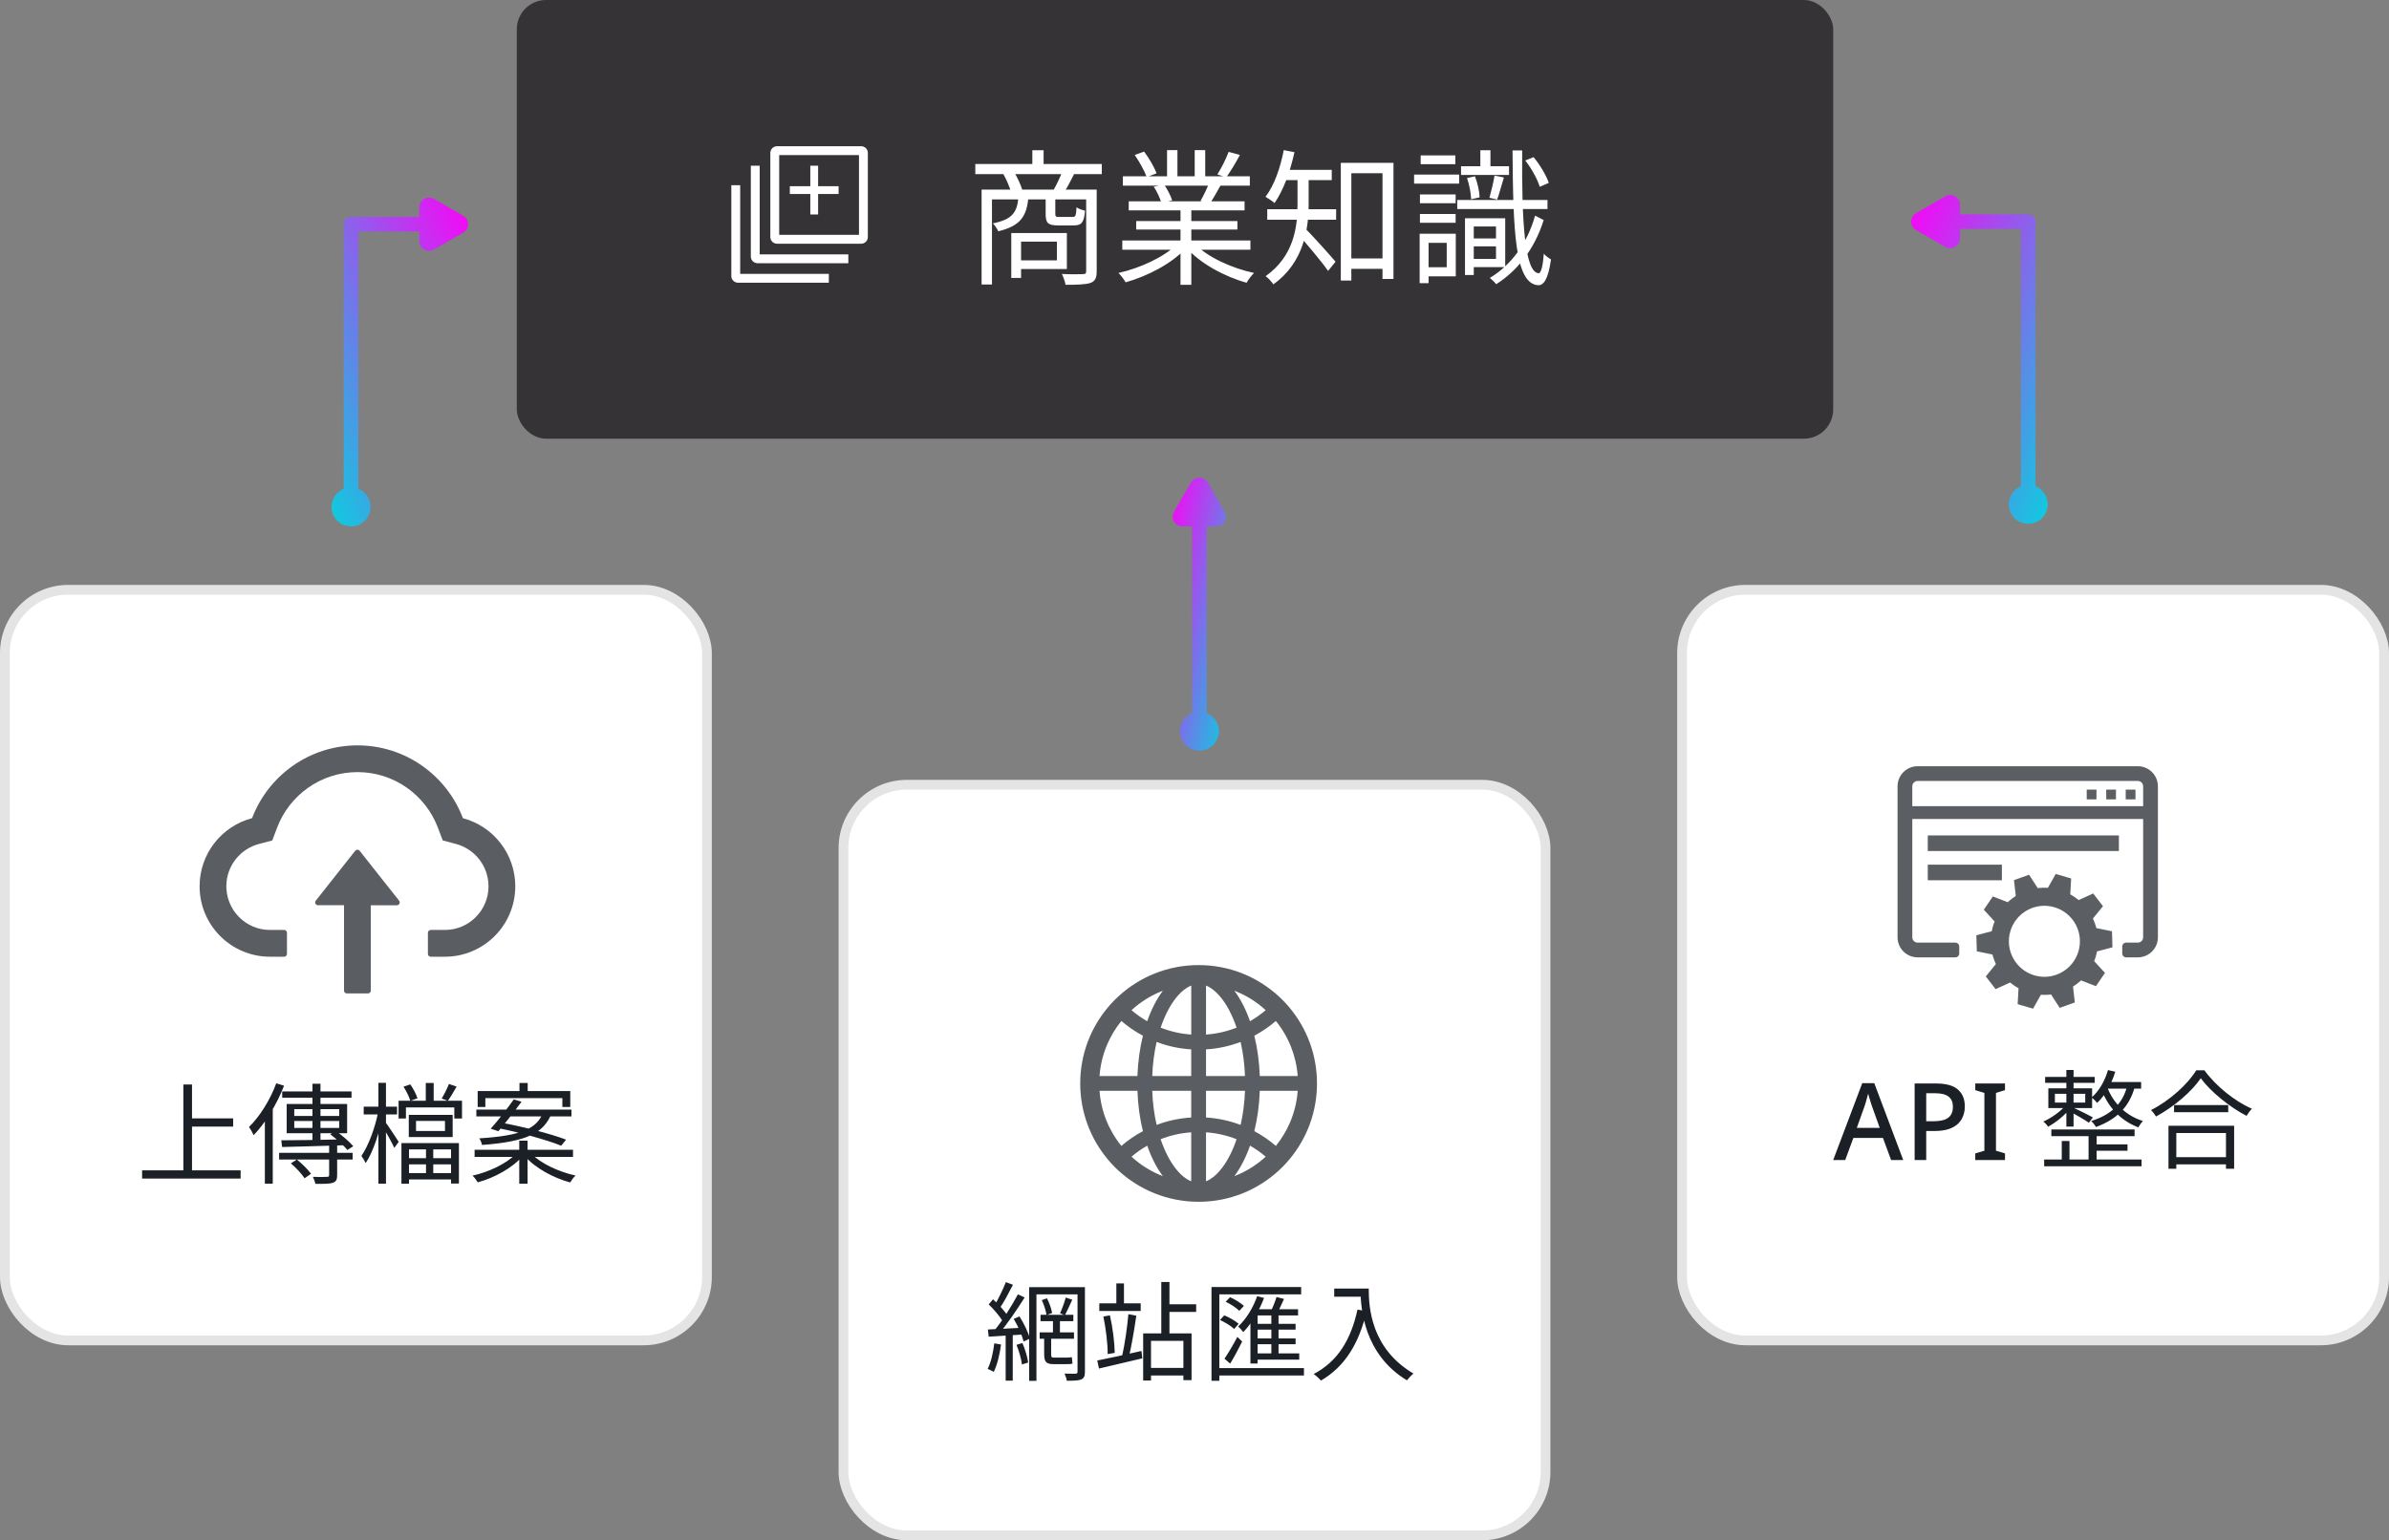 <svg xmlns="http://www.w3.org/2000/svg" width="245" height="158" viewBox="0 0 245 158" fill="none"><rect x="0" y="0" width="245" height="158" fill="#808080" stroke="none"/><rect x="53" width="135" height="45" rx="3" fill="#363337"></rect><path d="M100.02 16.825H112.995V17.86H100.02V16.825ZM105.87 15.415H107.025V17.425H105.87V15.415ZM100.665 19.45H111.99V20.455H101.73V29.185H100.665V19.45ZM111.39 19.45H112.47V27.82C112.47 28.48 112.32 28.84 111.84 29.02C111.345 29.185 110.52 29.215 109.275 29.215C109.23 28.915 109.05 28.405 108.9 28.105C109.875 28.15 110.775 28.135 111.045 28.12C111.315 28.12 111.39 28.045 111.39 27.82V19.45ZM104.445 20.185H105.465C105.315 22.15 104.685 23.17 102.375 23.725C102.27 23.485 102.015 23.095 101.82 22.915C103.845 22.51 104.325 21.76 104.445 20.185ZM107.235 20.185H108.225V21.94C108.225 22.225 108.285 22.255 108.66 22.255C108.855 22.255 109.74 22.255 109.98 22.255C110.295 22.255 110.355 22.165 110.4 21.265C110.595 21.415 111 21.55 111.27 21.61C111.18 22.825 110.91 23.125 110.115 23.125C109.89 23.125 108.765 23.125 108.555 23.125C107.475 23.125 107.235 22.885 107.235 21.955V20.185ZM103.71 23.905H104.715V28.51H103.71V23.905ZM104.31 23.905H109.41V27.595H104.31V26.71H108.39V24.79H104.31V23.905ZM102.9 17.86L103.995 17.635C104.34 18.205 104.685 18.97 104.835 19.465L103.695 19.735C103.56 19.225 103.23 18.445 102.9 17.86ZM108.945 17.59L110.175 17.815C109.815 18.535 109.44 19.24 109.125 19.735L108.03 19.51C108.345 18.985 108.735 18.145 108.945 17.59ZM115.095 24.67H128.235V25.615H115.095V24.67ZM115.155 18.085H128.175V19.045H115.155V18.085ZM115.755 20.65H127.635V21.58H115.755V20.65ZM116.52 22.675H126.9V23.545H116.52V22.675ZM121.065 21.085H122.175V29.215H121.065V21.085ZM119.685 15.4H120.75V18.535H119.685V15.4ZM122.52 15.4H123.6V18.49H122.52V15.4ZM120.705 25.045L121.605 25.465C120.21 27.025 117.675 28.33 115.44 28.96C115.275 28.675 114.945 28.24 114.705 28C116.925 27.505 119.43 26.35 120.705 25.045ZM122.535 25.015C123.81 26.365 126.33 27.52 128.61 28C128.355 28.24 128.01 28.69 127.845 29.005C125.565 28.375 123.06 27.01 121.65 25.39L122.535 25.015ZM126 15.58L127.155 15.895C126.72 16.72 126.18 17.605 125.76 18.19L124.845 17.89C125.25 17.26 125.745 16.27 126 15.58ZM123.99 18.76L125.16 19.045C124.785 19.72 124.395 20.41 124.065 20.89L123.12 20.605C123.42 20.08 123.81 19.3 123.99 18.76ZM116.37 15.895L117.33 15.55C117.84 16.225 118.395 17.17 118.605 17.785L117.6 18.16C117.39 17.56 116.85 16.6 116.37 15.895ZM118.32 19.15L119.385 18.94C119.73 19.435 120.075 20.11 120.21 20.56L119.1 20.8C118.98 20.35 118.65 19.645 118.32 19.15ZM137.97 26.515H142.41V27.58H137.97V26.515ZM137.505 16.705H142.905V28.615H141.78V17.77H138.585V28.78H137.505V16.705ZM133.065 17.935H134.205V20.95C134.205 23.5 133.695 26.95 130.59 29.17C130.44 28.93 130.035 28.495 129.795 28.33C132.72 26.245 133.065 23.26 133.065 20.935V17.935ZM131.52 17.425H136.575V18.475H131.52V17.425ZM129.96 21.46H137.025V22.54H129.96V21.46ZM133.845 23.44C134.43 23.965 136.485 26.275 136.965 26.845L136.2 27.79C135.57 26.875 133.845 24.82 133.155 24.085L133.845 23.44ZM131.655 15.4L132.75 15.61C132.315 17.62 131.595 19.555 130.71 20.83C130.515 20.65 130.035 20.335 129.78 20.185C130.68 19.03 131.295 17.23 131.655 15.4ZM150.645 24.46H153.825V25.27H150.645V24.46ZM149.835 17.05H154.755V17.95H149.835V17.05ZM149.445 20.515H158.7V21.445H149.445V20.515ZM150.615 22.39H154.365V27.4H150.615V26.56H153.42V23.23H150.615V22.39ZM150.24 22.39H151.14V28.21H150.24V22.39ZM151.815 15.415H152.85V17.485H151.815V15.415ZM150.45 18.265L151.26 18.085C151.53 18.76 151.725 19.66 151.74 20.245L150.87 20.44C150.855 19.855 150.69 18.97 150.45 18.265ZM156.42 16.465L157.275 16.12C157.935 16.915 158.58 18.01 158.835 18.76L157.905 19.165C157.68 18.4 157.065 17.275 156.42 16.465ZM153.27 18.01L154.23 18.205C153.99 18.985 153.75 19.9 153.54 20.47L152.745 20.29C152.925 19.66 153.165 18.67 153.27 18.01ZM155.115 15.43H156.105C156.045 22.855 156.375 27.91 157.785 28.03C158.04 28.045 158.235 27.265 158.325 26.02C158.49 26.245 158.88 26.515 159.06 26.605C158.775 28.69 158.28 29.275 157.755 29.26C155.355 29.125 155.175 23.68 155.115 15.43ZM157.425 22.12L158.31 22.57C157.38 25.57 155.565 27.82 153.435 29.155C153.3 28.96 153 28.675 152.79 28.51C154.86 27.265 156.615 25.06 157.425 22.12ZM145.62 19.945H149.28V20.845H145.62V19.945ZM145.695 15.94H149.25V16.84H145.695V15.94ZM145.62 21.955H149.28V22.855H145.62V21.955ZM145.02 17.905H149.64V18.835H145.02V17.905ZM146.115 23.98H149.295V28.345H146.115V27.415H148.365V24.91H146.115V23.98ZM145.59 23.98H146.505V29.05H145.59V23.98Z" fill="white"></path><g clip-path="url(#clip0_465_2903)"><path d="M75.909 28.091V19H75V28.318C75 28.499 75.072 28.672 75.2 28.8C75.328 28.928 75.501 29 75.682 29H85V28.091H75.909Z" fill="white"></path><path d="M78.818 26.091H77.909V17H77V26.318C77 26.499 77.072 26.672 77.2 26.8C77.328 26.928 77.501 27 77.682 27H87V26.091H78.818Z" fill="white"></path><path d="M88.318 15H79.682C79.501 15 79.328 15.072 79.2 15.2C79.072 15.328 79 15.501 79 15.682V24.318C79 24.499 79.072 24.672 79.2 24.8C79.328 24.928 79.501 25 79.682 25H88.318C88.499 25 88.672 24.928 88.8 24.8C88.928 24.672 89 24.499 89 24.318V15.682C89 15.501 88.928 15.328 88.8 15.2C88.672 15.072 88.499 15 88.318 15ZM88.091 24.091H79.909V15.909H88.091V24.091Z" fill="white"></path><path d="M83.1 22H83.9V19.9H86V19.1H83.9V17H83.1V19.1H81V19.9H83.1V22Z" fill="white"></path></g><rect x="0.5" y="60.5" width="72" height="77" rx="6.5" fill="white" stroke="#E4E4E4"></rect><rect x="86.5" y="80.5" width="72" height="77" rx="6.5" fill="white" stroke="#E4E4E4"></rect><path d="M19.288 114.726H23.911V115.57H19.288V114.726ZM14.574 120.059H24.676V120.902H14.574V120.059ZM18.804 111.25H19.692V120.509H18.804V111.25ZM30.177 114.996V115.705H34.79V114.996H30.177ZM30.177 113.781V114.479H34.79V113.781H30.177ZM29.401 113.252H35.6V116.245H29.401V113.252ZM28.85 116.976C30.448 116.976 32.934 116.931 35.285 116.875L35.263 117.482C32.979 117.55 30.582 117.629 28.929 117.662L28.85 116.976ZM33.867 116.357L34.441 116.02C35.083 116.47 35.859 117.134 36.23 117.584L35.623 117.966C35.263 117.516 34.509 116.83 33.867 116.357ZM32.045 111.171H32.866V117.224L32.045 117.291V111.171ZM28.625 118.259H36.163V118.945H28.625V118.259ZM33.755 117.291H34.576V120.543C34.576 121.004 34.475 121.218 34.126 121.33C33.778 121.454 33.215 121.443 32.349 121.443C32.304 121.229 32.191 120.936 32.09 120.723C32.776 120.745 33.35 120.745 33.541 120.723C33.71 120.723 33.755 120.678 33.755 120.531V117.291ZM29.829 119.339L30.448 118.945C30.976 119.372 31.595 119.991 31.899 120.407L31.235 120.869C30.965 120.441 30.358 119.789 29.829 119.339ZM28.94 111.959H36.05V112.611H28.94V111.959ZM28.332 111.126L29.131 111.374C28.389 113.286 27.23 115.187 26.015 116.447C25.925 116.256 25.689 115.806 25.531 115.615C26.645 114.524 27.703 112.836 28.332 111.126ZM27.163 114.029L27.95 113.23L27.973 113.241V121.42H27.163V114.029ZM37.299 113.522H40.719V114.321H37.299V113.522ZM38.806 111.081H39.583V121.42H38.806V111.081ZM38.795 113.995L39.312 114.175C38.986 115.952 38.278 118.18 37.501 119.305C37.4 119.08 37.197 118.765 37.062 118.574C37.782 117.55 38.502 115.604 38.795 113.995ZM39.515 115.097C39.763 115.401 40.685 116.819 40.888 117.134L40.438 117.752C40.201 117.201 39.436 115.874 39.166 115.435L39.515 115.097ZM41.697 118.81H46.557V119.44H41.697V118.81ZM41.641 120.34H46.602V120.993H41.641V120.34ZM43.666 111.092H44.476V113.309H43.666V111.092ZM43.689 117.606H44.431V120.7H43.689V117.606ZM40.876 112.915H47.379V114.737H46.591V113.601H41.63V114.737H40.876V112.915ZM41.169 117.257H47.064V121.409H46.254V117.91H41.945V121.431H41.169V117.257ZM42.665 114.985V116.02H45.635V114.985H42.665ZM41.922 114.366H46.422V116.639H41.922V114.366ZM41.383 111.475L42.08 111.239C42.384 111.677 42.699 112.262 42.811 112.667L42.08 112.926C41.968 112.532 41.675 111.925 41.383 111.475ZM46.04 111.194L46.828 111.464C46.524 111.992 46.197 112.555 45.928 112.926L45.297 112.69C45.545 112.285 45.871 111.644 46.04 111.194ZM53.274 111.092H54.117V112.386H53.274V111.092ZM53.251 117.01H54.106V121.431H53.251V117.01ZM48.987 111.925H58.483V113.556H57.672V112.645H49.775V113.556H48.987V111.925ZM48.852 113.826H58.606V114.524H48.852V113.826ZM48.672 117.944H58.764V118.675H48.672V117.944ZM52.689 112.78L53.487 113.016C52.756 114.017 51.789 115.244 51.114 116.042L50.326 115.784C51.035 114.996 52.014 113.736 52.689 112.78ZM50.979 115.705L51.462 115.176C53.6 115.57 56.469 116.301 58.055 116.909L57.549 117.527C56.075 116.931 53.184 116.132 50.979 115.705ZM52.947 118.326L53.578 118.607C52.565 119.8 50.709 120.824 48.999 121.285C48.875 121.083 48.639 120.756 48.459 120.599C50.157 120.227 52.025 119.327 52.947 118.326ZM54.444 118.304C55.4 119.327 57.301 120.216 59.023 120.588C58.831 120.768 58.595 121.083 58.471 121.296C56.761 120.835 54.86 119.811 53.825 118.596L54.444 118.304ZM55.659 114.22H56.559C55.782 116.211 54.039 117.122 49.426 117.449C49.404 117.257 49.269 116.942 49.156 116.774C53.555 116.504 55.017 115.739 55.659 114.22Z" fill="#1B1F26"></path><g clip-path="url(#clip1_465_2903)"><path d="M36.884 87.275C36.857 87.24 36.823 87.212 36.783 87.193C36.744 87.174 36.7 87.164 36.657 87.164C36.613 87.164 36.569 87.174 36.53 87.193C36.491 87.212 36.456 87.24 36.429 87.275L32.382 92.395C32.349 92.438 32.328 92.489 32.322 92.542C32.317 92.596 32.326 92.651 32.35 92.699C32.374 92.748 32.411 92.789 32.457 92.817C32.503 92.846 32.556 92.861 32.61 92.861H35.28V101.62C35.28 101.779 35.41 101.909 35.569 101.909H37.737C37.896 101.909 38.026 101.779 38.026 101.62V92.865H40.703C40.946 92.865 41.079 92.586 40.931 92.398L36.884 87.275Z" fill="#1B1F26" fill-opacity="0.72"></path><path d="M47.474 83.931C45.819 79.566 41.603 76.462 36.663 76.462C31.724 76.462 27.507 79.562 25.852 83.927C22.756 84.74 20.469 87.562 20.469 90.915C20.469 94.908 23.703 98.142 27.692 98.142H29.141C29.3 98.142 29.43 98.012 29.43 97.853V95.685C29.43 95.526 29.3 95.396 29.141 95.396H27.692C26.474 95.396 25.329 94.912 24.476 94.034C23.627 93.159 23.175 91.981 23.215 90.76C23.247 89.806 23.573 88.91 24.162 88.155C24.765 87.385 25.61 86.825 26.55 86.576L27.919 86.218L28.422 84.896C28.732 84.072 29.166 83.302 29.712 82.605C30.25 81.913 30.888 81.306 31.605 80.802C33.09 79.757 34.839 79.205 36.663 79.205C38.488 79.205 40.237 79.757 41.722 80.802C42.441 81.308 43.077 81.915 43.615 82.605C44.161 83.302 44.595 84.075 44.905 84.896L45.404 86.214L46.77 86.576C48.728 87.103 50.098 88.885 50.098 90.915C50.098 92.111 49.632 93.239 48.786 94.084C48.371 94.501 47.878 94.832 47.335 95.057C46.791 95.282 46.209 95.397 45.621 95.396H44.172C44.013 95.396 43.883 95.526 43.883 95.685V97.853C43.883 98.012 44.013 98.142 44.172 98.142H45.621C49.61 98.142 52.844 94.908 52.844 90.915C52.844 87.566 50.564 84.747 47.474 83.931Z" fill="#1B1F26" fill-opacity="0.72"></path></g><rect x="172.5" y="60.5" width="72" height="77" rx="6.5" fill="white" stroke="#E4E4E4"></rect><path d="M107.985 135.459H108.7V136.867H107.985V135.459ZM109.294 133.105L109.965 133.325C109.712 133.864 109.437 134.502 109.217 134.909L108.711 134.722C108.909 134.282 109.173 133.578 109.294 133.105ZM106.841 133.369L107.369 133.182C107.622 133.655 107.831 134.293 107.897 134.689L107.325 134.898C107.27 134.491 107.061 133.842 106.841 133.369ZM105.543 132.038H110.812V132.775H106.291V141.652H105.543V132.038ZM110.504 132.038H111.263V140.706C111.263 141.157 111.175 141.377 110.878 141.509C110.592 141.619 110.119 141.641 109.404 141.641C109.382 141.443 109.272 141.113 109.173 140.904C109.668 140.926 110.163 140.915 110.306 140.915C110.46 140.904 110.504 140.86 110.504 140.706V132.038ZM106.709 134.876H110.075V135.525H106.709V134.876ZM106.621 136.68H110.141V137.329H106.621V136.68ZM107.083 137.043H107.798V138.891C107.798 139.177 107.831 139.265 108.04 139.265C108.238 139.265 109.129 139.265 109.316 139.265C109.481 139.265 109.778 139.254 109.921 139.221C109.943 139.408 109.965 139.716 109.987 139.881C109.844 139.936 109.591 139.936 109.327 139.936C109.129 139.936 108.183 139.936 108.04 139.936C107.259 139.936 107.083 139.672 107.083 138.88V137.043ZM103.156 131.521L103.882 131.796C103.464 132.61 102.947 133.6 102.518 134.205L101.957 133.963C102.353 133.325 102.87 132.247 103.156 131.521ZM104.388 132.775L105.081 133.094C104.322 134.315 103.255 135.877 102.43 136.834L101.924 136.548C102.749 135.569 103.783 133.93 104.388 132.775ZM101.396 133.809L101.836 133.281C102.43 133.82 103.101 134.557 103.387 135.063L102.914 135.679C102.639 135.151 101.979 134.37 101.396 133.809ZM103.959 135.294L104.553 135.041C105.015 135.767 105.466 136.713 105.62 137.318L104.971 137.615C104.828 136.999 104.399 136.02 103.959 135.294ZM101.308 136.383C102.265 136.339 103.64 136.273 105.026 136.196V136.889C103.717 136.977 102.397 137.054 101.396 137.12L101.308 136.383ZM104.245 137.956L104.85 137.769C105.136 138.407 105.367 139.232 105.444 139.771L104.806 139.969C104.74 139.43 104.509 138.594 104.245 137.956ZM101.968 137.802L102.661 137.923C102.518 138.968 102.265 140.024 101.913 140.728C101.781 140.64 101.451 140.497 101.286 140.42C101.638 139.749 101.847 138.759 101.968 137.802ZM103.134 136.702H103.86V141.63H103.134V136.702ZM112.737 133.699H116.983V134.48H112.737V133.699ZM114.486 131.653H115.267V134.095H114.486V131.653ZM119.513 133.798H122.67V134.579H119.513V133.798ZM117.621 140.321H121.779V141.102H117.621V140.321ZM119.095 131.51H119.931V137.12H119.095V131.51ZM117.236 136.779H122.197V141.575H121.361V137.549H118.039V141.619H117.236V136.779ZM112.528 139.562C113.661 139.342 115.399 138.968 117.06 138.583L117.148 139.342C115.586 139.716 113.914 140.112 112.704 140.387L112.528 139.562ZM113.155 135.052L113.826 134.931C114.112 136.152 114.299 137.714 114.321 138.781L113.595 138.902C113.606 137.868 113.408 136.273 113.155 135.052ZM115.718 134.81L116.532 134.964C116.334 136.339 116.037 138.11 115.773 139.188L115.091 139.034C115.344 137.945 115.608 136.097 115.718 134.81ZM128.973 134.304H133.12V134.942H128.973V139.87H128.236V134.832L128.731 134.304H128.973ZM130.909 133.05L131.679 133.248C131.426 133.798 131.162 134.403 130.931 134.799L130.282 134.612C130.502 134.194 130.777 133.512 130.909 133.05ZM125.574 139.375C125.948 138.836 126.476 137.945 126.894 137.142L127.389 137.615C127.037 138.341 126.575 139.199 126.157 139.881L125.574 139.375ZM125.112 135.404L125.552 134.931C126.069 135.14 126.707 135.503 127.026 135.8L126.564 136.328C126.267 136.031 125.64 135.646 125.112 135.404ZM125.695 133.534L126.146 133.072C126.652 133.292 127.257 133.666 127.565 133.963L127.092 134.469C126.806 134.161 126.201 133.776 125.695 133.534ZM128.929 132.962L129.633 133.149C129.127 134.491 128.346 135.789 127.499 136.647C127.4 136.504 127.136 136.207 126.982 136.075C127.796 135.316 128.511 134.161 128.929 132.962ZM128.742 135.8H132.867V136.394H128.742V135.8ZM128.742 137.296H132.867V137.89H128.742V137.296ZM128.676 138.836H133.241V139.474H128.676V138.836ZM130.381 134.678H131.118V139.276H130.381V134.678ZM124.243 132.027H133.439V132.775H125.046V141.641H124.243V132.027ZM124.771 140.343H133.725V141.102H124.771V140.343ZM136.827 132.181H139.94V133.017H136.827V132.181ZM139.522 132.181H140.369C140.369 134.15 140.611 138.33 144.956 140.904C144.769 141.047 144.439 141.399 144.285 141.597C139.885 138.935 139.522 134.249 139.522 132.181ZM139.214 134.337L140.149 134.513C139.357 137.868 137.905 140.189 135.474 141.619C135.32 141.443 134.946 141.102 134.726 140.948C137.168 139.672 138.543 137.45 139.214 134.337Z" fill="#1B1F26"></path><path d="M193.94 119L193.104 116.734H190.068L189.232 119H188L190.981 111.113H192.213L195.183 119H193.94ZM191.982 113.489C191.96 113.408 191.92 113.287 191.861 113.126C191.81 112.957 191.758 112.789 191.707 112.62C191.656 112.444 191.615 112.301 191.586 112.191C191.549 112.338 191.505 112.499 191.454 112.675C191.41 112.844 191.366 113.001 191.322 113.148C191.278 113.287 191.241 113.401 191.212 113.489L190.42 115.7H192.774L191.982 113.489ZM198.552 111.146C199.579 111.146 200.327 111.355 200.796 111.773C201.266 112.184 201.5 112.759 201.5 113.5C201.5 113.83 201.445 114.145 201.335 114.446C201.233 114.747 201.06 115.018 200.818 115.26C200.576 115.495 200.254 115.682 199.85 115.821C199.454 115.953 198.967 116.019 198.387 116.019H197.54V119H196.352V111.146H198.552ZM198.464 112.147H197.54V115.018H198.255C198.703 115.018 199.077 114.97 199.377 114.875C199.678 114.772 199.902 114.615 200.048 114.402C200.202 114.182 200.279 113.896 200.279 113.544C200.279 113.075 200.133 112.726 199.839 112.499C199.553 112.264 199.095 112.147 198.464 112.147ZM205.618 119H202.571V118.318L203.506 118.043V112.114L202.571 111.828V111.146H205.618V111.828L204.694 112.114V118.043L205.618 118.318V119ZM210.373 115.865H218.909V116.547H210.373V115.865ZM209.735 110.475H214.817V111.08H209.735V110.475ZM214.641 117.394H218.183V118.043H214.641V117.394ZM209.636 118.945H219.624V119.638H209.636V118.945ZM214.19 116.118H215.015V119.286H214.19V116.118ZM211.913 109.76H212.65V115.568H211.913V109.76ZM211.44 117.042H212.232V119.319H211.44V117.042ZM210.736 112.202V113.104H213.849V112.202H210.736ZM210.065 111.641H214.553V113.665H210.065V111.641ZM212.639 113.632C213.024 113.797 214.289 114.435 214.63 114.622L214.223 115.172C213.805 114.875 212.705 114.248 212.232 113.995L212.639 113.632ZM216.181 109.771L216.929 109.936C216.544 111.201 215.873 112.378 215.07 113.137C214.96 112.994 214.674 112.708 214.509 112.576C215.279 111.905 215.862 110.882 216.181 109.771ZM215.972 110.992H219.58V111.674H215.642L215.972 110.992ZM218.172 111.3L218.953 111.388C218.392 113.61 216.995 114.853 214.949 115.612C214.861 115.447 214.619 115.128 214.454 114.996C216.423 114.391 217.721 113.258 218.172 111.3ZM216.06 111.399C216.533 112.785 217.699 114.347 219.767 114.996C219.613 115.139 219.404 115.447 219.294 115.645C217.215 114.875 216.027 113.203 215.521 111.762L216.06 111.399ZM211.847 113.379L212.375 113.61C211.836 114.347 210.824 115.161 210.043 115.579C209.933 115.403 209.713 115.172 209.548 115.051C210.34 114.71 211.33 114.017 211.847 113.379ZM222.957 113.357H228.512V114.094H222.957V113.357ZM222.759 118.703H228.655V119.44H222.759V118.703ZM222.385 115.48H229.117V119.891H228.281V116.228H223.188V119.891H222.385V115.48ZM225.696 110.607C224.794 111.949 222.99 113.511 221.109 114.534C220.999 114.347 220.779 114.05 220.592 113.874C222.528 112.895 224.365 111.212 225.234 109.793H226.07C227.258 111.432 229.183 112.961 230.943 113.742C230.734 113.94 230.536 114.226 230.393 114.468C228.666 113.566 226.73 112.015 225.696 110.607Z" fill="#1B1F26"></path><g clip-path="url(#clip2_465_2903)"><path d="M132.201 118.97C132.206 118.962 132.214 118.953 132.22 118.945C133.995 116.834 135.062 114.113 135.062 111.141C135.062 108.168 133.995 105.447 132.222 103.336C132.217 103.328 132.209 103.322 132.203 103.314C132.174 103.279 132.147 103.247 132.117 103.214C132.106 103.2 132.095 103.19 132.084 103.176L131.973 103.049L131.97 103.046C131.93 103 131.886 102.954 131.846 102.908L131.843 102.905C131.756 102.813 131.67 102.721 131.58 102.631L131.577 102.629L131.447 102.499L131.439 102.49C131.399 102.45 131.358 102.412 131.317 102.374C131.304 102.36 131.29 102.347 131.274 102.333C131.247 102.306 131.22 102.282 131.193 102.257C131.185 102.249 131.174 102.241 131.166 102.23C129.003 100.225 126.106 99 122.922 99C119.738 99 116.841 100.225 114.675 102.23C114.667 102.238 114.656 102.247 114.648 102.257C114.621 102.282 114.594 102.309 114.567 102.336C114.554 102.35 114.54 102.363 114.524 102.377C114.483 102.415 114.442 102.455 114.402 102.493L114.394 102.501L114.264 102.631L114.261 102.634C114.171 102.723 114.085 102.816 113.998 102.908L113.995 102.91C113.952 102.957 113.911 103.003 113.871 103.049L113.868 103.051C113.83 103.092 113.792 103.135 113.757 103.179C113.746 103.192 113.735 103.203 113.724 103.217C113.694 103.249 113.667 103.284 113.638 103.317C113.632 103.325 113.624 103.331 113.619 103.339C111.849 105.447 110.781 108.168 110.781 111.141C110.781 114.113 111.849 116.834 113.621 118.945C113.627 118.953 113.635 118.962 113.64 118.97L113.724 119.07C113.735 119.084 113.746 119.094 113.757 119.108L113.868 119.235C113.868 119.238 113.871 119.238 113.871 119.241C113.911 119.287 113.952 119.333 113.995 119.376L113.998 119.379C114.085 119.471 114.171 119.563 114.258 119.653L114.261 119.655C114.304 119.699 114.345 119.742 114.388 119.783L114.396 119.791C114.486 119.88 114.578 119.967 114.67 120.051C116.841 122.056 119.738 123.281 122.922 123.281C126.106 123.281 129.003 122.056 131.168 120.051C131.261 119.966 131.351 119.88 131.439 119.791L131.447 119.783C131.491 119.739 131.534 119.699 131.575 119.655L131.577 119.653C131.667 119.563 131.754 119.471 131.838 119.379L131.84 119.376C131.881 119.33 131.924 119.287 131.965 119.241C131.965 119.238 131.968 119.238 131.968 119.235C132.006 119.195 132.044 119.151 132.079 119.108C132.09 119.094 132.101 119.084 132.111 119.07C132.142 119.037 132.172 119.004 132.201 118.97V118.97ZM132.312 115.105C131.938 115.989 131.445 116.807 130.843 117.55C130.166 116.964 129.425 116.456 128.634 116.035C128.949 114.764 129.144 113.368 129.195 111.899H133.084C133.003 113.008 132.743 114.084 132.312 115.105ZM133.084 110.382H129.195C129.144 108.913 128.949 107.517 128.634 106.246C129.428 105.824 130.168 105.314 130.843 104.732C132.151 106.341 132.933 108.313 133.084 110.382V110.382ZM126.887 101.751C127.962 102.206 128.941 102.835 129.802 103.626C129.302 104.052 128.763 104.431 128.193 104.759C127.767 103.539 127.223 102.48 126.588 101.631C126.689 101.669 126.789 101.71 126.887 101.751ZM124.431 120.737C124.182 120.932 123.933 121.081 123.681 121.181V116.154C124.756 116.229 125.813 116.469 126.816 116.864C126.591 117.531 126.331 118.146 126.03 118.701C125.559 119.579 125.006 120.281 124.431 120.737ZM126.03 103.58C126.328 104.138 126.591 104.753 126.816 105.417C125.813 105.813 124.756 106.052 123.681 106.127V101.103C123.93 101.203 124.182 101.35 124.431 101.547C125.006 102 125.559 102.702 126.03 103.58V103.58ZM123.681 114.634V111.899H127.678C127.634 113.097 127.485 114.26 127.236 115.363L127.228 115.395C126.091 114.964 124.895 114.707 123.681 114.634V114.634ZM123.681 110.382V107.647C124.922 107.572 126.114 107.309 127.228 106.886L127.236 106.919C127.485 108.021 127.634 109.181 127.678 110.382H123.681ZM122.163 111.899V114.634C120.922 114.71 119.73 114.973 118.616 115.395L118.608 115.363C118.358 114.26 118.209 113.1 118.166 111.899H122.163ZM118.166 110.382C118.209 109.184 118.358 108.021 118.608 106.919L118.616 106.886C119.73 107.309 120.919 107.572 122.163 107.647V110.382H118.166ZM122.163 116.154V121.178C121.914 121.078 121.662 120.932 121.412 120.734C120.838 120.281 120.282 119.577 119.811 118.699C119.513 118.14 119.25 117.525 119.025 116.861C120.033 116.466 121.082 116.23 122.163 116.154ZM122.163 106.127C121.088 106.052 120.03 105.813 119.028 105.417C119.253 104.751 119.513 104.135 119.814 103.58C120.285 102.702 120.838 101.997 121.415 101.545C121.664 101.35 121.914 101.2 122.166 101.1V106.127H122.163ZM118.957 101.751C119.057 101.71 119.155 101.669 119.255 101.631C118.621 102.48 118.076 103.539 117.651 104.759C117.082 104.433 116.543 104.054 116.041 103.626C116.903 102.835 117.881 102.206 118.957 101.751V101.751ZM113.532 107.176C113.906 106.293 114.399 105.474 115.001 104.732C115.675 105.314 116.415 105.824 117.209 106.246C116.895 107.517 116.7 108.913 116.648 110.382H112.76C112.841 109.273 113.101 108.198 113.532 107.176ZM112.76 111.899H116.648C116.7 113.368 116.895 114.764 117.209 116.035C116.419 116.456 115.678 116.964 115.001 117.55C113.693 115.94 112.911 113.968 112.76 111.899V111.899ZM118.957 120.531C117.881 120.075 116.903 119.447 116.041 118.655C116.543 118.227 117.082 117.85 117.651 117.523C118.076 118.742 118.621 119.802 119.255 120.65C119.155 120.612 119.055 120.571 118.957 120.531ZM126.887 120.531C126.786 120.571 126.689 120.612 126.588 120.65C127.223 119.802 127.767 118.742 128.193 117.523C128.762 117.848 129.301 118.227 129.802 118.655C128.945 119.443 127.959 120.078 126.887 120.531V120.531Z" fill="#1B1F26" fill-opacity="0.72"></path></g><path fill-rule="evenodd" clip-rule="evenodd" d="M47.5 23.866L44.5 25.598C43.833 25.983 43 25.502 43 24.732V23.75H36.75V50.145C37.483 50.442 38 51.161 38 52C38 53.105 37.105 54 36 54C34.895 54 34 53.105 34 52C34 51.161 34.517 50.442 35.25 50.145V23C35.25 22.586 35.586 22.25 36 22.25H43V21.268C43 20.498 43.833 20.017 44.5 20.402L47.5 22.134C48.167 22.519 48.167 23.481 47.5 23.866Z" fill="url(#paint0_linear_465_2903)"></path><path fill-rule="evenodd" clip-rule="evenodd" d="M196.5 23.6L199.5 25.332C200.167 25.716 201 25.235 201 24.466V23.483H207.25V49.879C206.517 50.176 206 50.894 206 51.733C206 52.838 206.895 53.733 208 53.733C209.105 53.733 210 52.838 210 51.733C210 50.894 209.483 50.176 208.75 49.879V22.733C208.75 22.319 208.414 21.983 208 21.983H201V21.002C201 20.232 200.167 19.751 199.5 20.136L196.5 21.867C195.833 22.252 195.833 23.215 196.5 23.6Z" fill="url(#paint1_linear_465_2903)"></path><path fill-rule="evenodd" clip-rule="evenodd" d="M123.866 49.5C123.481 48.833 122.519 48.833 122.134 49.5L120.402 52.5C120.017 53.167 120.498 54 121.268 54H122.25L122.25 73.145C121.517 73.442 121 74.161 121 75C121 76.105 121.896 77 123 77C124.105 77 125 76.105 125 75C125 74.161 124.483 73.442 123.75 73.145L123.75 54H124.732C125.502 54 125.983 53.167 125.598 52.5L123.866 49.5Z" fill="url(#paint2_linear_465_2903)"></path><g clip-path="url(#clip3_465_2903)"><path d="M220.188 83H195V83.713H220.188V83Z" fill="#5B5E63" stroke="#5B5E63" stroke-width="0.6"></path><path d="M215 81H214V82H215V81Z" fill="#5B5E63"></path><path d="M217 81H216V82H217V81Z" fill="#5B5E63"></path><path d="M219 81H218V82H219V81Z" fill="#5B5E63"></path><path d="M217 86H198V87H217V86Z" fill="#5B5E63" stroke="#5B5E63" stroke-width="0.6"></path><path d="M205 89H198V90H205V89Z" fill="#5B5E63" stroke="#5B5E63" stroke-width="0.6"></path></g><path d="M219.24 97.808H218.043V97.094H219.24C219.763 97.094 220.188 96.67 220.188 96.147V80.66C220.188 80.138 219.763 79.713 219.24 79.713H196.66C196.138 79.713 195.713 80.138 195.713 80.66V96.148C195.713 96.67 196.138 97.095 196.66 97.095H200.526V97.808H196.66C195.745 97.808 195 97.063 195 96.148V80.66C195 79.745 195.745 79 196.66 79H219.241C220.156 79 220.901 79.745 220.901 80.66V96.148C220.901 97.063 220.156 97.808 219.24 97.808Z" fill="#5B5E63" stroke="#5B5E63" stroke-width="0.8" stroke-linejoin="round"></path><path d="M204.576 97.664C204.673 98.107 204.827 98.534 205.033 98.934L205.031 98.934L204.027 100.169L204.748 101.101L206.196 100.441C206.528 100.737 206.901 100.994 207.311 101.201L207.224 102.79L208.355 103.121L209.138 101.735C209.594 101.782 210.047 101.767 210.487 101.696L211.351 103.032L212.46 102.635L212.28 101.053H212.278C212.667 100.827 213.027 100.55 213.347 100.229L214.832 100.802L215.496 99.829L214.42 98.656C214.51 98.451 214.587 98.24 214.652 98.02C214.716 97.801 214.765 97.58 214.799 97.361L216.338 96.952L216.303 95.774L214.743 95.457C214.647 95.014 214.493 94.587 214.287 94.186L215.292 92.952L214.572 92.02L213.124 92.68C212.792 92.383 212.419 92.126 212.009 91.919L212.096 90.331L210.964 90L210.181 91.385C209.725 91.338 209.272 91.353 208.832 91.425L207.968 90.089L206.859 90.486L207.039 92.067C206.651 92.294 206.292 92.571 205.972 92.892L204.487 92.319L203.823 93.292L204.899 94.465C204.809 94.669 204.732 94.881 204.668 95.1C204.604 95.32 204.555 95.54 204.52 95.76L202.982 96.169L203.017 97.346L204.576 97.664ZM205.881 95.453C206.492 93.366 208.68 92.17 210.767 92.782C212.854 93.393 214.05 95.58 213.438 97.667C212.827 99.754 210.64 100.951 208.553 100.339C206.466 99.728 205.269 97.54 205.881 95.453Z" fill="#5B5E63" stroke="#5B5E63" stroke-width="0.59"></path><path d="M208.25 100.756C210.624 101.451 213.113 100.091 213.808 97.716C214.504 95.342 213.143 92.854 210.769 92.158C208.395 91.463 205.906 92.824 205.211 95.198C204.515 97.572 205.876 100.06 208.25 100.756ZM205.731 95.35C206.342 93.263 208.529 92.067 210.616 92.678C212.703 93.29 213.899 95.477 213.288 97.564C212.677 99.651 210.489 100.847 208.402 100.236C206.315 99.624 205.119 97.437 205.731 95.35Z" fill="#5B5E63"></path><defs><linearGradient id="paint0_linear_465_2903" x1="48.133" y1="19.287" x2="22.353" y2="30.402" gradientUnits="userSpaceOnUse"><stop stop-color="#FF00F7"></stop><stop offset="1" stop-color="#00D7DE"></stop></linearGradient><linearGradient id="paint1_linear_465_2903" x1="195.867" y1="19.021" x2="221.647" y2="30.135" gradientUnits="userSpaceOnUse"><stop stop-color="#FF00F7"></stop><stop offset="1" stop-color="#00D7DE"></stop></linearGradient><linearGradient id="paint2_linear_465_2903" x1="120.215" y1="48.187" x2="131.682" y2="50.513" gradientUnits="userSpaceOnUse"><stop stop-color="#FF00F7"></stop><stop offset="1" stop-color="#00D7DE"></stop></linearGradient><clipPath id="clip0_465_2903"><rect width="14" height="14" fill="white" transform="translate(75 15)"></rect></clipPath><clipPath id="clip1_465_2903"><rect width="32.375" height="32.375" fill="white" transform="translate(20.469 73)"></rect></clipPath><clipPath id="clip2_465_2903"><rect width="24.281" height="24.281" fill="white" transform="translate(110.781 99)"></rect></clipPath><clipPath id="clip3_465_2903"><rect width="25.9" height="25.901" fill="white" transform="translate(195.1 79.1)"></rect></clipPath></defs></svg>